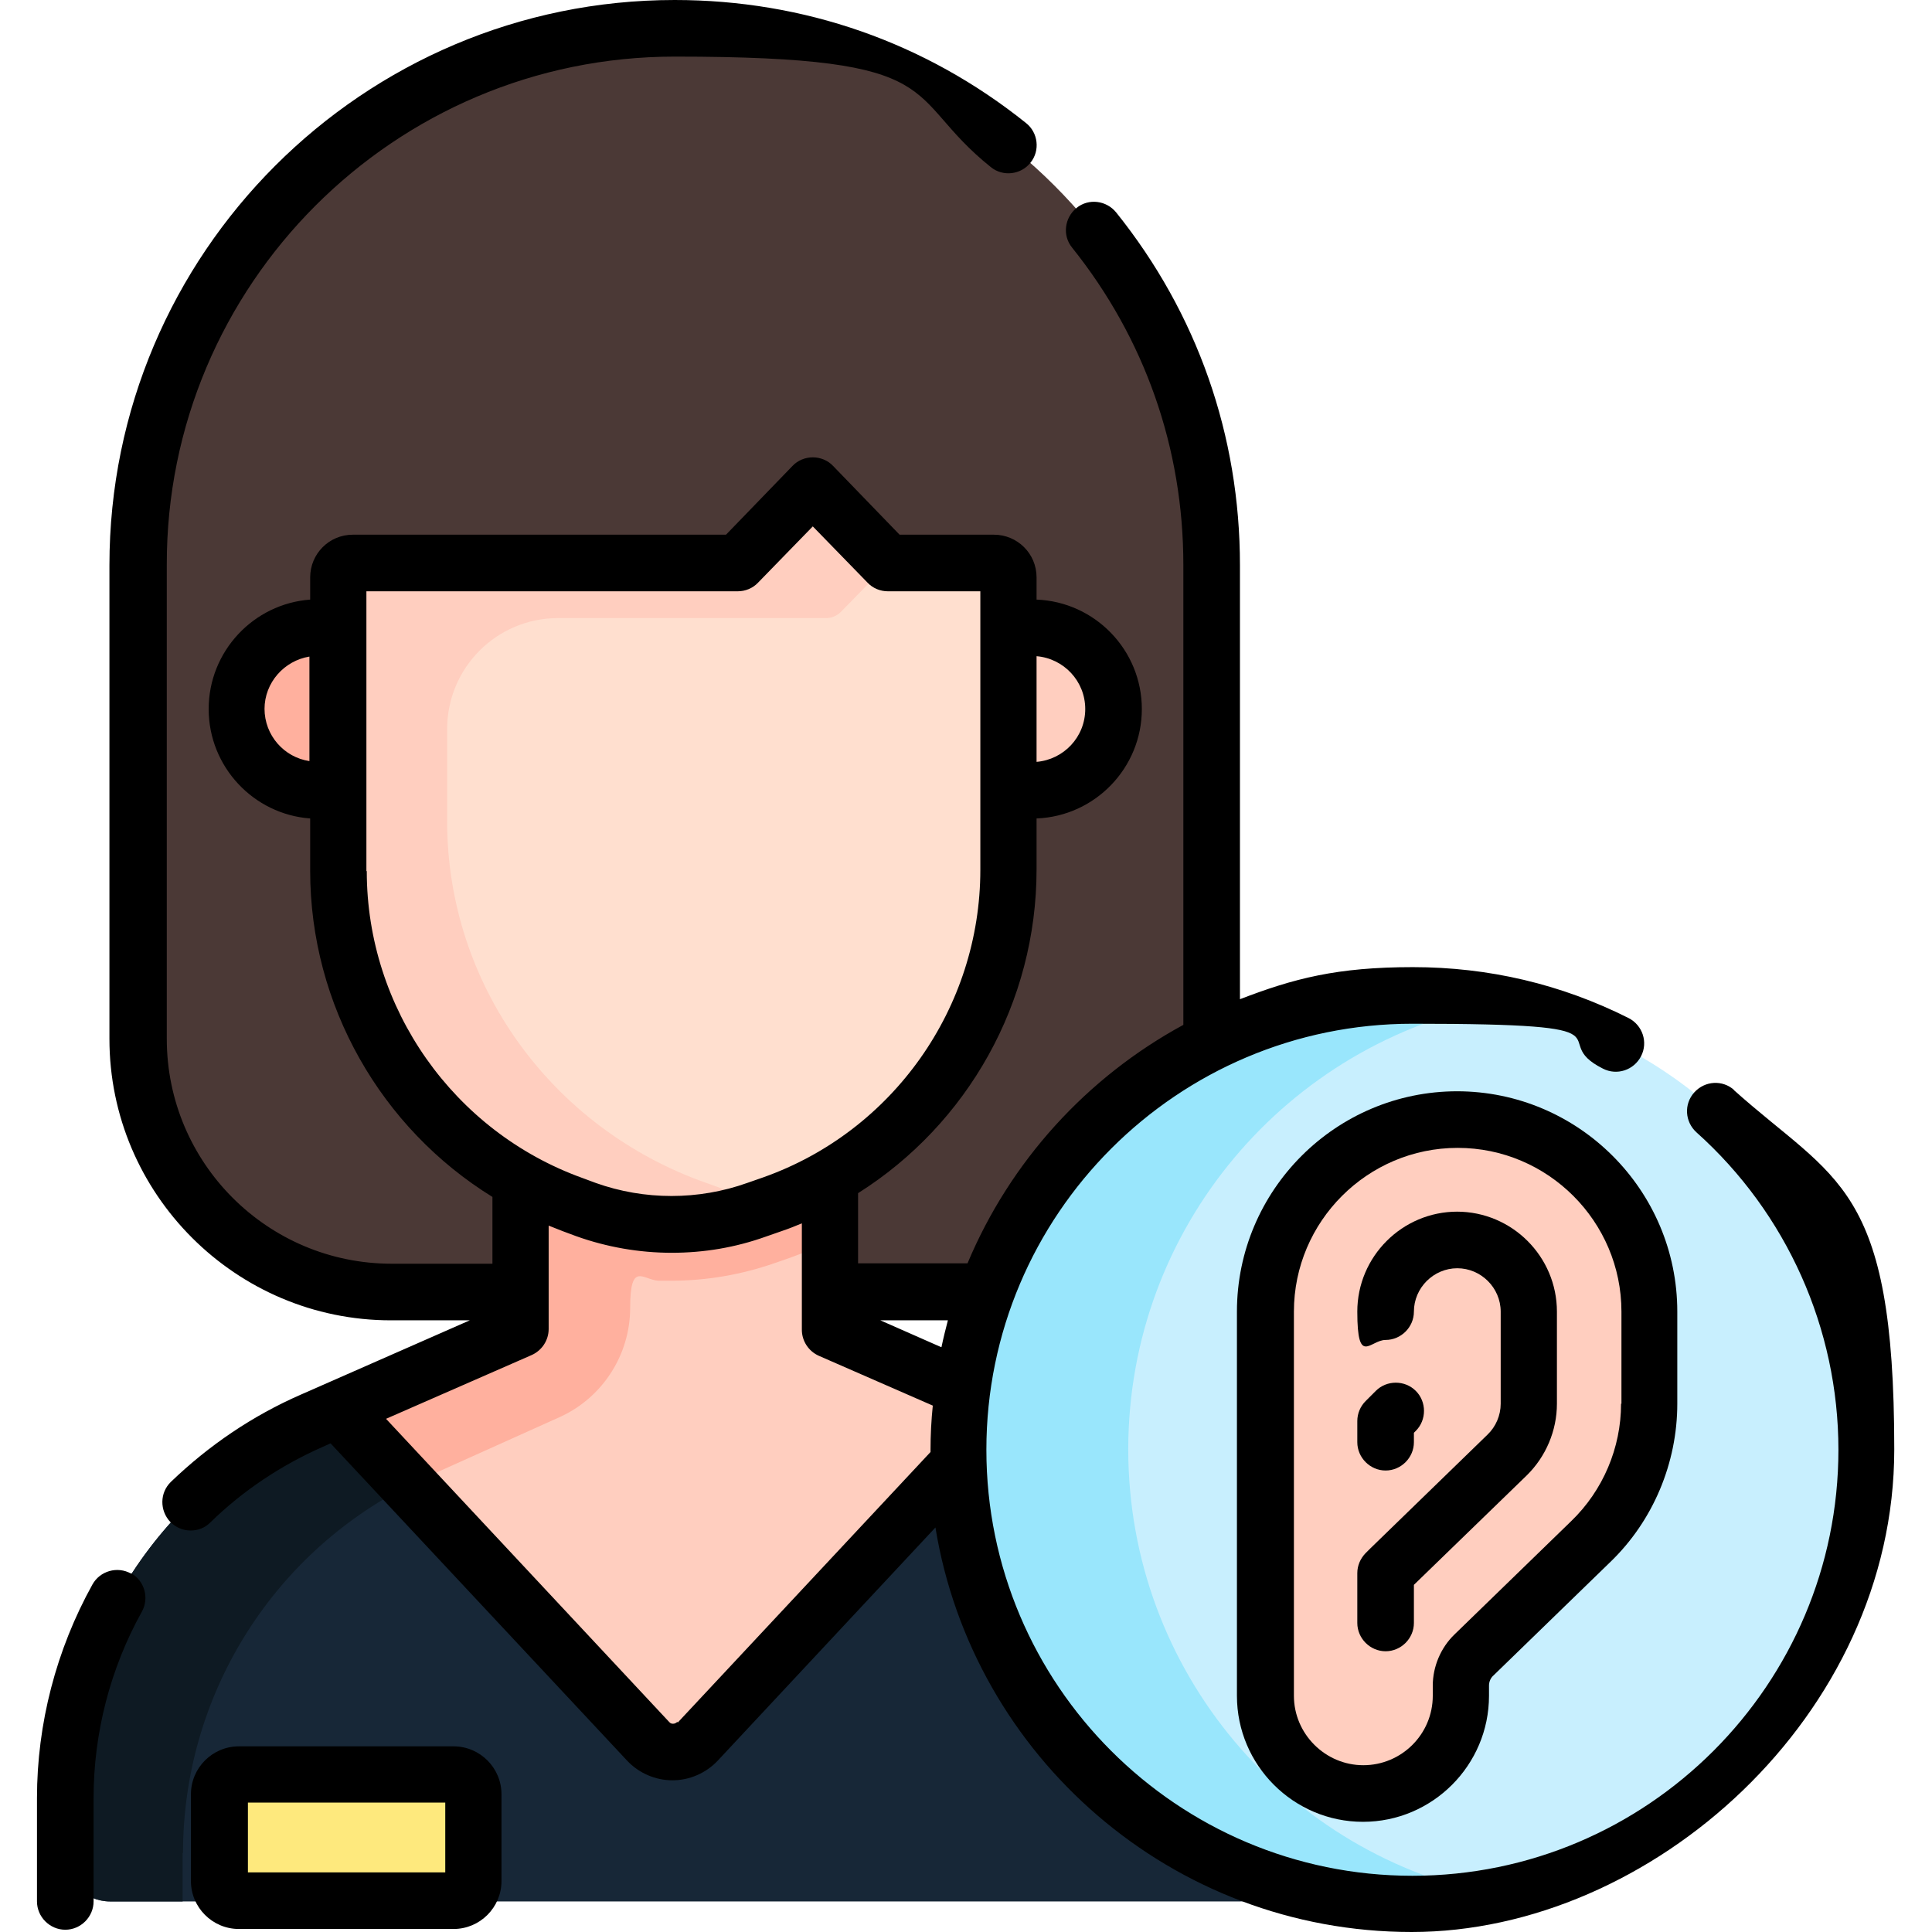 <?xml version="1.0" encoding="UTF-8"?>
<svg id="Capa_1" xmlns="http://www.w3.org/2000/svg" version="1.1" viewBox="0 0 512 512">
  <!-- Generator: Adobe Illustrator 29.7.1, SVG Export Plug-In . SVG Version: 2.1.1 Build 8)  -->
  <defs>
    <style>
      .st0 {
        fill: #ffcebf;
      }

      .st1 {
        fill: #fee97d;
      }

      .st2 {
        fill: #ffdfcf;
      }

      .st3 {
        fill: #c8effe;
      }

      .st4 {
        fill: #172737;
      }

      .st5 {
        fill: #ffb09e;
      }

      .st6 {
        fill: #0e1a23;
      }

      .st7 {
        fill: #99e6fc;
      }

      .st8 {
        fill: #4b3936;
      }
    </style>
  </defs>
  <g>
    <path class="st8" d="M254,342.4c37.1,0,67.1-30,67.1-67.1v-125.5c0-78.6-63.7-142.3-142.3-142.3S36.5,71.2,36.5,149.8v125.5c0,37.1,30,67.1,67.1,67.1h150.3Z"/>
    <path class="st0" d="M273.6,209.5c11.9,0,21.6-9.7,21.6-21.6s-9.7-21.6-21.6-21.6h-56.9v43.1h56.9Z"/>
    <path class="st5" d="M84.2,209.5c-11.9,0-21.6-9.7-21.6-21.6s9.7-21.6,21.6-21.6h44.1v43.1h-44.1Z"/>
    <path class="st0" d="M267.3,373.1l-47.5-20.8,1.1-88.5h-83.1v88.5l-48.3,21.2-29,50.6,119.9,57.2,102-81.8-15.2-26.4Z"/>
    <g>
      <path class="st5" d="M160,296.7v9.3h-22.2v46.2l-48.3,21.2-22,38.5,80.7-36.3c11.4-5.1,18.8-16.5,18.8-29s3.4-7.4,7.5-7.2c1.1,0,2.3,0,3.4,0,9.4,0,18.6-1.6,27.5-4.7l4.3-1.5c3.6-1.3,7.1-2.8,10.5-4.4l.4-32.1h-60.5Z"/>
      <path class="st2" d="M263.4,149.2h-26.1c-.5,0-1,0-1.4-.2l-29.8,7.5-84.7,3-19.4,15.5-4.6,68.4,40.6,62.6,40.5,12.5h27.6c36.8-13.6,61.2-48.7,61.2-88.1v-77.5c0-2.1-1.7-3.8-3.8-3.8h0Z"/>
      <path class="st0" d="M233.8,147.7l-16.5-17c-1.1-1.1-2.8-1.1-3.9,0l-16.4,16.9c-1,1-2.3,1.5-3.6,1.5h-100.3c-1.9,0-3.5,1.6-3.5,3.5v78.4c0,39.5,24.8,74.7,61.9,88.1l3.9,1.4c14.5,5.2,30.4,5.2,44.9,0l5.7-2c-5-.7-10.1-1.9-14.9-3.6l-3.9-1.4c-41.2-14.5-68.7-52.8-68.7-95.8v-24.5c0-16.2,13.1-29.4,29.4-29.4,29.6,0,71,0,71,0,1.5,0,2.9-.6,3.9-1.6l13-13.3c-.8-.2-1.5-.7-2-1.3h0Z"/>
      <path class="st4" d="M275,376.4l-7.7-3.4-.2.4-82.2,88c-3.6,3.8-9.6,3.8-13.1,0l-82.2-88-6.9,3c-39.7,17.4-65.4,56.7-65.4,100.1v15.5c0,6.6,5.3,11.9,11.9,11.9h34.2l4.3-2.2h49l3.6,2.2h208.3c6.6,0,11.9-5.3,11.9-11.9v-15.5c0-43.4-25.7-82.7-65.4-100.1Z"/>
      <path class="st6" d="M48.5,491.1c0-41.4,23.3-79,59.9-97.5l-18.8-20.2-6.9,3c-39.7,17.4-65.4,56.7-65.4,100.1v15.5c0,6.6,5.3,11.9,11.9,11.9h19.2v-12.9h0Z"/>
      <path class="st1" d="M120.2,504h-56.9c-2.9,0-5.2-2.3-5.2-5.2v-23.3c0-2.9,2.3-5.2,5.2-5.2h56.9c2.9,0,5.2,2.3,5.2,5.2v23.3c0,2.9-2.3,5.2-5.2,5.2Z"/>
      <circle class="st3" cx="374.3" cy="384.1" r="120.4"/>
      <path class="st7" d="M299,384.1c0-58.8,42.2-107.7,97.9-118.3-7.3-1.4-14.8-2.1-22.5-2.1-66.5,0-120.4,53.9-120.4,120.4s53.9,120.4,120.4,120.4,15.2-.7,22.5-2.1c-55.7-10.5-97.9-59.5-97.9-118.3Z"/>
      <path class="st0" d="M386.2,296.7c28.1,0,50.9,22.8,50.9,50.9v24.4c0,13.8-5.6,26.9-15.5,36.5l-31,30.1c-2.2,2.1-3.4,5.1-3.4,8.1v2.7c0,14.3-11.6,25.9-25.9,25.9s-25.9-11.6-25.9-25.9v-101.8c0-28.1,22.8-50.9,50.9-50.9h0Z"/>
    </g>
  </g>
  <g>
    <path d="M34.7,417c-3.6-2-8.2-.7-10.2,2.9-9.6,17.3-14.7,36.9-14.7,56.6v27.4c0,4.1,3.4,7.5,7.5,7.5s7.5-3.4,7.5-7.5v-27.4c0-17.2,4.4-34.3,12.8-49.4,2-3.6.7-8.2-2.9-10.2h0Z"/>
    <path d="M120.2,462.8h-56.9c-7,0-12.7,5.7-12.7,12.7v23c0,7,5.7,12.7,12.7,12.7h56.9c7,0,12.7-5.7,12.7-12.7v-23c0-7-5.7-12.7-12.7-12.7ZM118,496.2h-52.3v-18.5h52.3v18.5Z"/>
    <path d="M459.6,288.9c-3.1-2.8-7.8-2.5-10.6.6-2.8,3.1-2.5,7.8.6,10.6,23.9,21.4,37.6,52,37.6,84.1,0,62.2-50.6,112.9-112.9,112.9s-112.9-50.6-112.9-112.9,50.6-112.9,112.9-112.9,34.7,4,50.5,11.9c3.7,1.9,8.2.4,10.1-3.3,1.9-3.7.4-8.2-3.3-10.1-17.9-9-37.1-13.5-57.2-13.5s-31.5,3-45.8,8.5v-115c0-34.4-11.3-66.7-32.8-93.5-2.6-3.2-7.3-3.8-10.5-1.2-3.2,2.6-3.8,7.3-1.2,10.5,19.3,24.1,29.5,53.2,29.5,84.1v121.9c-25.6,13.9-45.9,36.2-57.2,63.2-.8,0-1.6,0-2.4,0h-26.6v-18.6c29-18.3,47.3-50.5,47.3-85.8v-13.5c15.5-.6,27.9-13.4,27.9-29s-12.4-28.4-27.9-29v-5.9c0-6.3-5.1-11.3-11.3-11.3h-25l-17.6-18.2c-1.4-1.5-3.4-2.3-5.4-2.3s-4,.8-5.4,2.3l-17.6,18.2h-98.9c-6.3,0-11.3,5.1-11.3,11.3v5.9c-15,1.1-26.9,13.7-26.9,29s11.9,27.9,26.9,29v13.9c0,35.6,18.8,68.2,48.3,86.4v17.7h-26.7c-32.9,0-59.6-26.7-59.6-59.6v-125.5C44,75.5,104.5,15,178.8,15s59.8,10.1,83.8,29.3c3.2,2.6,8,2,10.5-1.2,2.6-3.2,2-8-1.2-10.5C245.2,11.2,213,0,178.8,0,96.2,0,29,67.2,29,149.8v125.5c0,41.1,33.5,74.6,74.6,74.6h20.9l-44.8,19.7c-12.8,5.6-24.3,13.4-34.4,23.1-3,2.9-3,7.6-.2,10.6,1.5,1.5,3.4,2.3,5.4,2.3s3.8-.7,5.2-2.1c8.7-8.5,18.8-15.2,29.9-20.1l2-.9,78.6,84.1c3.1,3.3,7.5,5.2,12,5.2s8.9-1.9,12-5.2l57.7-61.8c9.9,60.7,62.7,107.2,126.2,107.2s127.9-57.4,127.9-127.9-15.5-71-42.6-95.3h0ZM249.4,357l-16.1-7.1h17.9c-.6,2.3-1.2,4.7-1.7,7.1h0ZM287.6,187.9c0,7.4-5.7,13.4-12.9,14v-28c7.2.6,12.9,6.6,12.9,14ZM70.1,187.9c0-7,5.2-12.8,11.9-13.9v27.7c-6.7-1-11.9-6.8-11.9-13.9ZM97.1,230.8v-74.1h98.4c2,0,4-.8,5.4-2.3l14.5-14.9,14.5,14.9c1.4,1.5,3.4,2.3,5.4,2.3h24.5v73.8c0,36.5-23.1,69.3-57.5,81.5l-4.3,1.5c-12.9,4.6-27.2,4.6-40.1,0l-3.5-1.3c-34.2-12.3-57.2-45-57.2-81.3h0ZM179.5,456.3c-.4.4-.8.5-1.1.5s-.7,0-1.1-.5l-75-80.3,38.6-16.9c2.7-1.2,4.5-3.9,4.5-6.9v-27.4c1.3.5,2.5,1,3.8,1.5l3.5,1.3c8.1,2.9,16.7,4.4,25.3,4.4s16.9-1.4,25-4.3l4.3-1.5c1.8-.6,3.5-1.3,5.2-2v28.2c0,3,1.8,5.7,4.5,6.9l30.2,13.2c-.4,3.9-.6,7.8-.6,11.8s0,.3,0,.5l-67,71.7Z"/>
    <path d="M386.2,289.2c-32.2,0-58.4,26.2-58.4,58.4v101.8c0,18.4,15,33.4,33.4,33.4s33.4-15,33.4-33.4v-2.7c0-1,.4-2,1.2-2.7l31-30.1c11.3-10.9,17.7-26.2,17.7-41.9v-24.4c0-32.2-26.2-58.4-58.4-58.4h0ZM429.6,372c0,11.7-4.8,23-13.2,31.1l-31,30.1c-3.6,3.5-5.7,8.5-5.7,13.5v2.7c0,10.2-8.3,18.4-18.4,18.4s-18.4-8.3-18.4-18.4v-101.8c0-23.9,19.5-43.4,43.4-43.4s43.4,19.5,43.4,43.4v24.4h0Z"/>
    <path d="M386.2,321.1c-14.6,0-26.5,11.9-26.5,26.5s3.4,7.5,7.5,7.5,7.5-3.4,7.5-7.5c0-6.3,5.2-11.5,11.5-11.5s11.5,5.2,11.5,11.5v24.4c0,3.1-1.3,6.1-3.5,8.2l-31,30.1c-.5.5-.9.9-1.4,1.4-1.3,1.4-2.1,3.2-2.1,5.2v13.2c0,4.1,3.4,7.5,7.5,7.5s7.5-3.4,7.5-7.5v-10.1l29.9-29c5.1-5,8-11.9,8-19v-24.4c0-14.6-11.9-26.5-26.5-26.5Z"/>
    <path d="M367.2,389.7c4.1,0,7.5-3.4,7.5-7.5v-2.5l.5-.5c2.9-2.9,2.9-7.7,0-10.6-2.9-2.9-7.7-2.9-10.6,0l-2.7,2.7c-1.4,1.4-2.2,3.3-2.2,5.3v5.6c0,4.1,3.4,7.5,7.5,7.5Z"/>
  </g>
</svg>